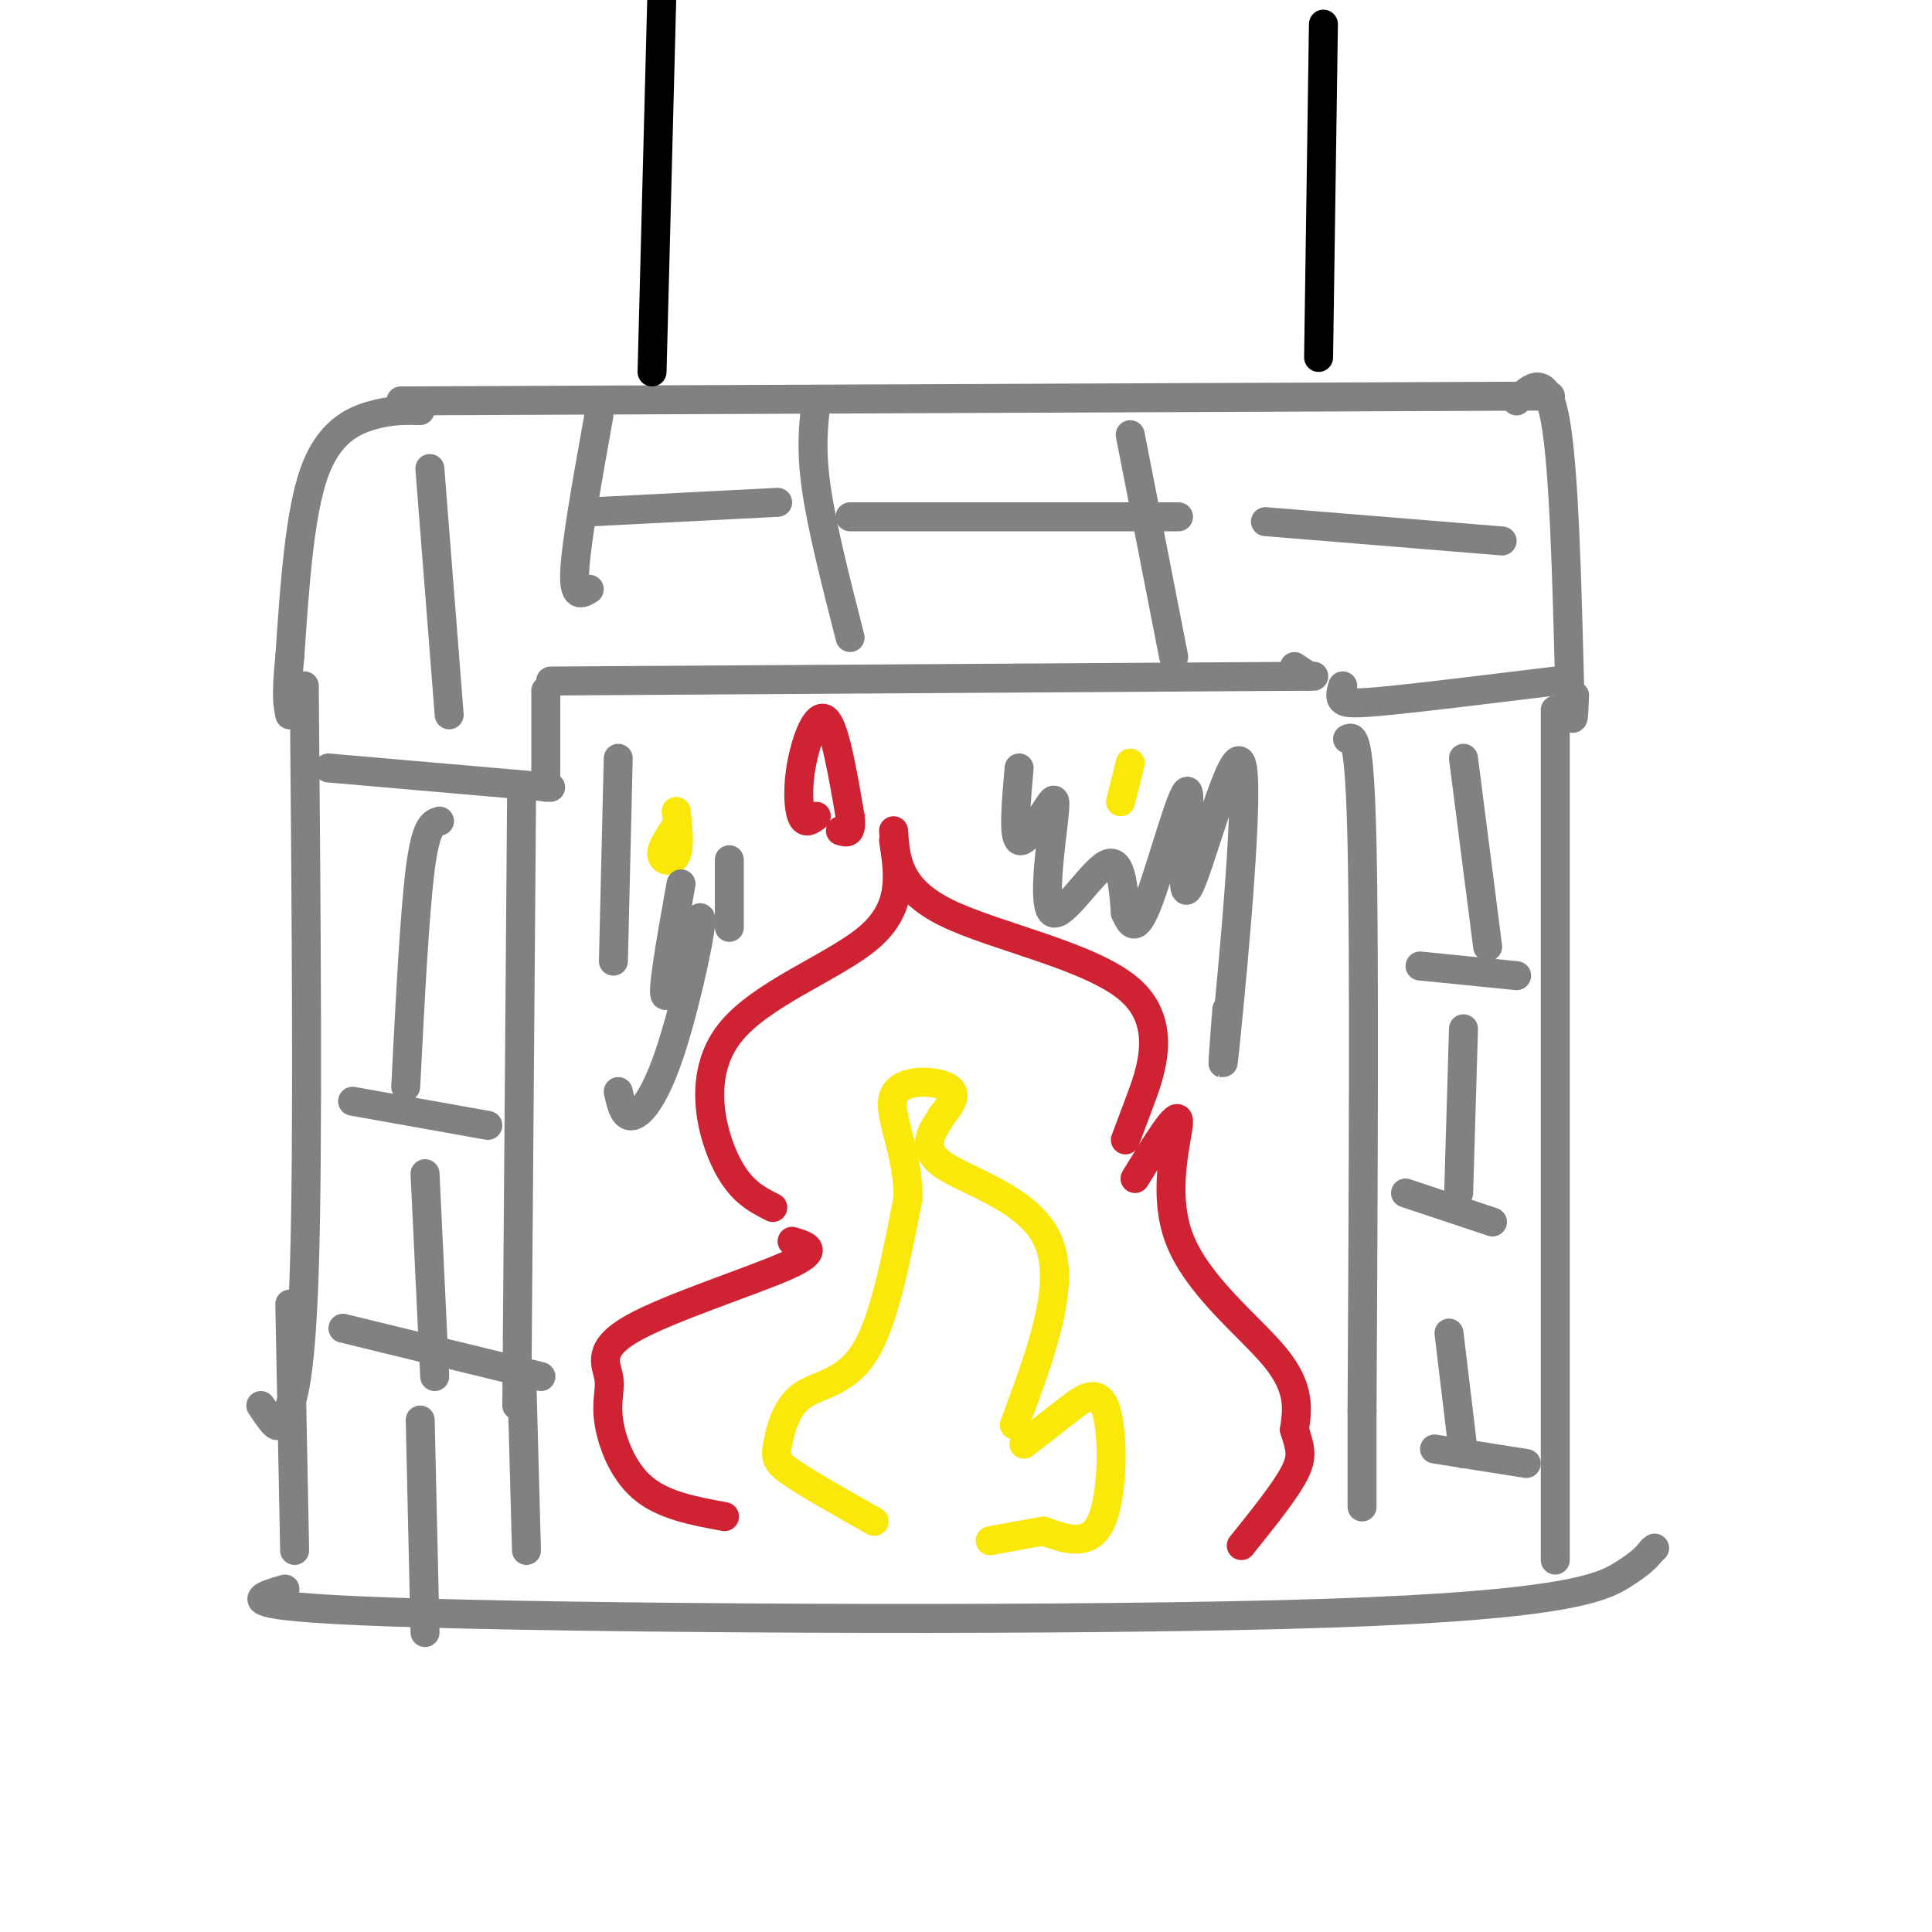 <svg viewBox='0 0 400 400' version='1.1' xmlns='http://www.w3.org/2000/svg' xmlns:xlink='http://www.w3.org/1999/xlink'><g fill='none' stroke='#808282' stroke-width='6' stroke-linecap='round' stroke-linejoin='round'><path d='M108,163c0.000,0.000 -1.000,128.000 -1,128'/><path d='M114,141c0.000,0.000 158.000,-1.000 158,-1'/><path d='M279,153c1.250,-0.583 2.500,-1.167 3,22c0.500,23.167 0.250,70.083 0,117'/><path d='M282,292c0.000,22.667 0.000,20.833 0,19'/><path d='M63,142c0.411,47.827 0.821,95.655 0,121c-0.821,25.345 -2.875,28.208 -4,30c-1.125,1.792 -1.321,2.512 -2,2c-0.679,-0.512 -1.839,-2.256 -3,-4'/><path d='M83,83c0.000,0.000 238.000,-1.000 238,-1'/><path d='M322,147c0.000,0.000 0.000,176.000 0,176'/><path d='M108,284c0.000,0.000 1.000,37.000 1,37'/><path d='M60,270c0.000,0.000 1.000,51.000 1,51'/><path d='M59,329c-6.577,1.905 -13.155,3.810 30,5c43.155,1.190 136.042,1.667 186,0c49.958,-1.667 56.988,-5.476 61,-8c4.012,-2.524 5.006,-3.762 6,-5'/><path d='M342,321c1.000,-0.833 0.500,-0.417 0,0'/><path d='M113,143c0.000,0.000 0.000,20.000 0,20'/><path d='M268,138c0.000,0.000 3.000,2.000 3,2'/><path d='M87,85c-3.000,-0.067 -6.000,-0.133 -10,1c-4.000,1.133 -9.000,3.467 -12,12c-3.000,8.533 -4.000,23.267 -5,38'/><path d='M60,136c-0.833,8.333 -0.417,10.167 0,12'/><path d='M314,83c3.083,-3.000 6.167,-6.000 8,4c1.833,10.000 2.417,33.000 3,56'/><path d='M325,143c0.667,9.500 0.833,5.250 1,1'/><path d='M124,86c-2.333,13.000 -4.667,26.000 -5,32c-0.333,6.000 1.333,5.000 3,4'/><path d='M169,83c-0.583,4.917 -1.167,9.833 0,18c1.167,8.167 4.083,19.583 7,31'/><path d='M234,90c0.000,0.000 9.000,46.000 9,46'/><path d='M278,142c-0.356,1.178 -0.711,2.356 0,3c0.711,0.644 2.489,0.756 10,0c7.511,-0.756 20.756,-2.378 34,-4'/><path d='M294,200c0.000,0.000 20.000,2.000 20,2'/><path d='M291,247c0.000,0.000 18.000,6.000 18,6'/><path d='M297,300c0.000,0.000 19.000,3.000 19,3'/><path d='M68,159c0.000,0.000 46.000,4.000 46,4'/><path d='M73,228c0.000,0.000 28.000,5.000 28,5'/><path d='M71,275c0.000,0.000 41.000,10.000 41,10'/><path d='M89,97c0.000,0.000 4.000,51.000 4,51'/><path d='M122,106c0.000,0.000 39.000,-2.000 39,-2'/><path d='M176,107c0.000,0.000 68.000,0.000 68,0'/><path d='M262,108c0.000,0.000 49.000,4.000 49,4'/><path d='M303,157c0.000,0.000 5.000,39.000 5,39'/><path d='M303,213c0.000,0.000 -1.000,34.000 -1,34'/><path d='M300,276c0.000,0.000 3.000,25.000 3,25'/><path d='M91,170c-1.417,0.417 -2.833,0.833 -4,10c-1.167,9.167 -2.083,27.083 -3,45'/><path d='M88,243c0.000,0.000 2.000,42.000 2,42'/><path d='M87,294c0.000,0.000 1.000,44.000 1,44'/></g>
<g fill='none' stroke='#000000' stroke-width='6' stroke-linecap='round' stroke-linejoin='round'><path d='M135,77c0.000,0.000 2.000,-77.000 2,-77'/><path d='M274,5c0.000,0.000 -1.000,69.000 -1,69'/></g>
<g fill='none' stroke='#cf2233' stroke-width='6' stroke-linecap='round' stroke-linejoin='round'><path d='M150,314c-6.365,-1.168 -12.730,-2.336 -17,-6c-4.270,-3.664 -6.445,-9.824 -7,-14c-0.555,-4.176 0.511,-6.367 0,-9c-0.511,-2.633 -2.599,-5.709 5,-10c7.599,-4.291 24.885,-9.797 32,-13c7.115,-3.203 4.057,-4.101 1,-5'/><path d='M160,250c-3.506,-1.762 -7.012,-3.524 -10,-10c-2.988,-6.476 -5.458,-17.667 1,-26c6.458,-8.333 21.845,-13.810 29,-20c7.155,-6.190 6.077,-13.095 5,-20'/><path d='M185,172c0.429,6.012 0.857,12.024 11,17c10.143,4.976 30.000,8.917 38,16c8.000,7.083 4.143,17.310 2,23c-2.143,5.690 -2.571,6.845 -3,8'/><path d='M235,244c4.375,-7.131 8.750,-14.262 9,-12c0.250,2.262 -3.625,13.917 0,24c3.625,10.083 14.750,18.595 20,25c5.250,6.405 4.625,10.702 4,15'/><path d='M268,296c1.111,3.667 1.889,5.333 0,9c-1.889,3.667 -6.444,9.333 -11,15'/></g>
<g fill='none' stroke='#fae80b' stroke-width='6' stroke-linecap='round' stroke-linejoin='round'><path d='M181,315c-6.783,-3.829 -13.566,-7.659 -17,-10c-3.434,-2.341 -3.518,-3.195 -3,-6c0.518,-2.805 1.640,-7.563 5,-10c3.360,-2.437 8.960,-2.553 13,-9c4.040,-6.447 6.520,-19.223 9,-32'/><path d='M188,248c0.048,-9.512 -4.333,-17.292 -3,-21c1.333,-3.708 8.381,-3.345 11,-2c2.619,1.345 0.810,3.673 -1,6'/><path d='M195,231c-1.548,2.690 -4.917,6.417 0,10c4.917,3.583 18.119,7.024 22,16c3.881,8.976 -1.560,23.488 -7,38'/><path d='M212,299c2.940,-2.286 5.881,-4.571 9,-7c3.119,-2.429 6.417,-5.000 8,0c1.583,5.000 1.452,17.571 -1,23c-2.452,5.429 -7.226,3.714 -12,2'/><path d='M216,317c-3.833,0.667 -7.417,1.333 -11,2'/><path d='M140,171c-1.600,2.333 -3.200,4.667 -3,6c0.200,1.333 2.200,1.667 3,0c0.800,-1.667 0.400,-5.333 0,-9'/><path d='M234,158c0.000,0.000 -2.000,8.000 -2,8'/></g>
<g fill='none' stroke='#cf2233' stroke-width='6' stroke-linecap='round' stroke-linejoin='round'><path d='M169,169c-1.149,0.857 -2.298,1.714 -3,0c-0.702,-1.714 -0.958,-6.000 0,-11c0.958,-5.000 3.131,-10.714 5,-9c1.869,1.714 3.435,10.857 5,20'/><path d='M176,169c0.500,3.833 -0.750,3.417 -2,3'/></g>
<g fill='none' stroke='#808282' stroke-width='6' stroke-linecap='round' stroke-linejoin='round'><path d='M128,157c0.000,0.000 -1.000,42.000 -1,42'/><path d='M141,183c-2.183,12.231 -4.367,24.463 -3,23c1.367,-1.463 6.284,-16.619 7,-16c0.716,0.619 -2.769,17.013 -6,27c-3.231,9.987 -6.209,13.568 -8,14c-1.791,0.432 -2.396,-2.284 -3,-5'/><path d='M151,178c0.000,0.000 0.000,14.000 0,14'/><path d='M211,159c-0.627,7.082 -1.255,14.164 0,15c1.255,0.836 4.391,-4.574 6,-7c1.609,-2.426 1.689,-1.867 1,4c-0.689,5.867 -2.147,17.041 0,18c2.147,0.959 7.899,-8.297 11,-10c3.101,-1.703 3.550,4.149 4,10'/><path d='M233,189c1.214,2.705 2.251,4.467 5,-3c2.749,-7.467 7.212,-24.164 8,-22c0.788,2.164 -2.098,23.188 0,20c2.098,-3.188 9.180,-30.589 11,-26c1.820,4.589 -1.623,41.168 -3,55c-1.377,13.832 -0.689,4.916 0,-4'/></g>
</svg>